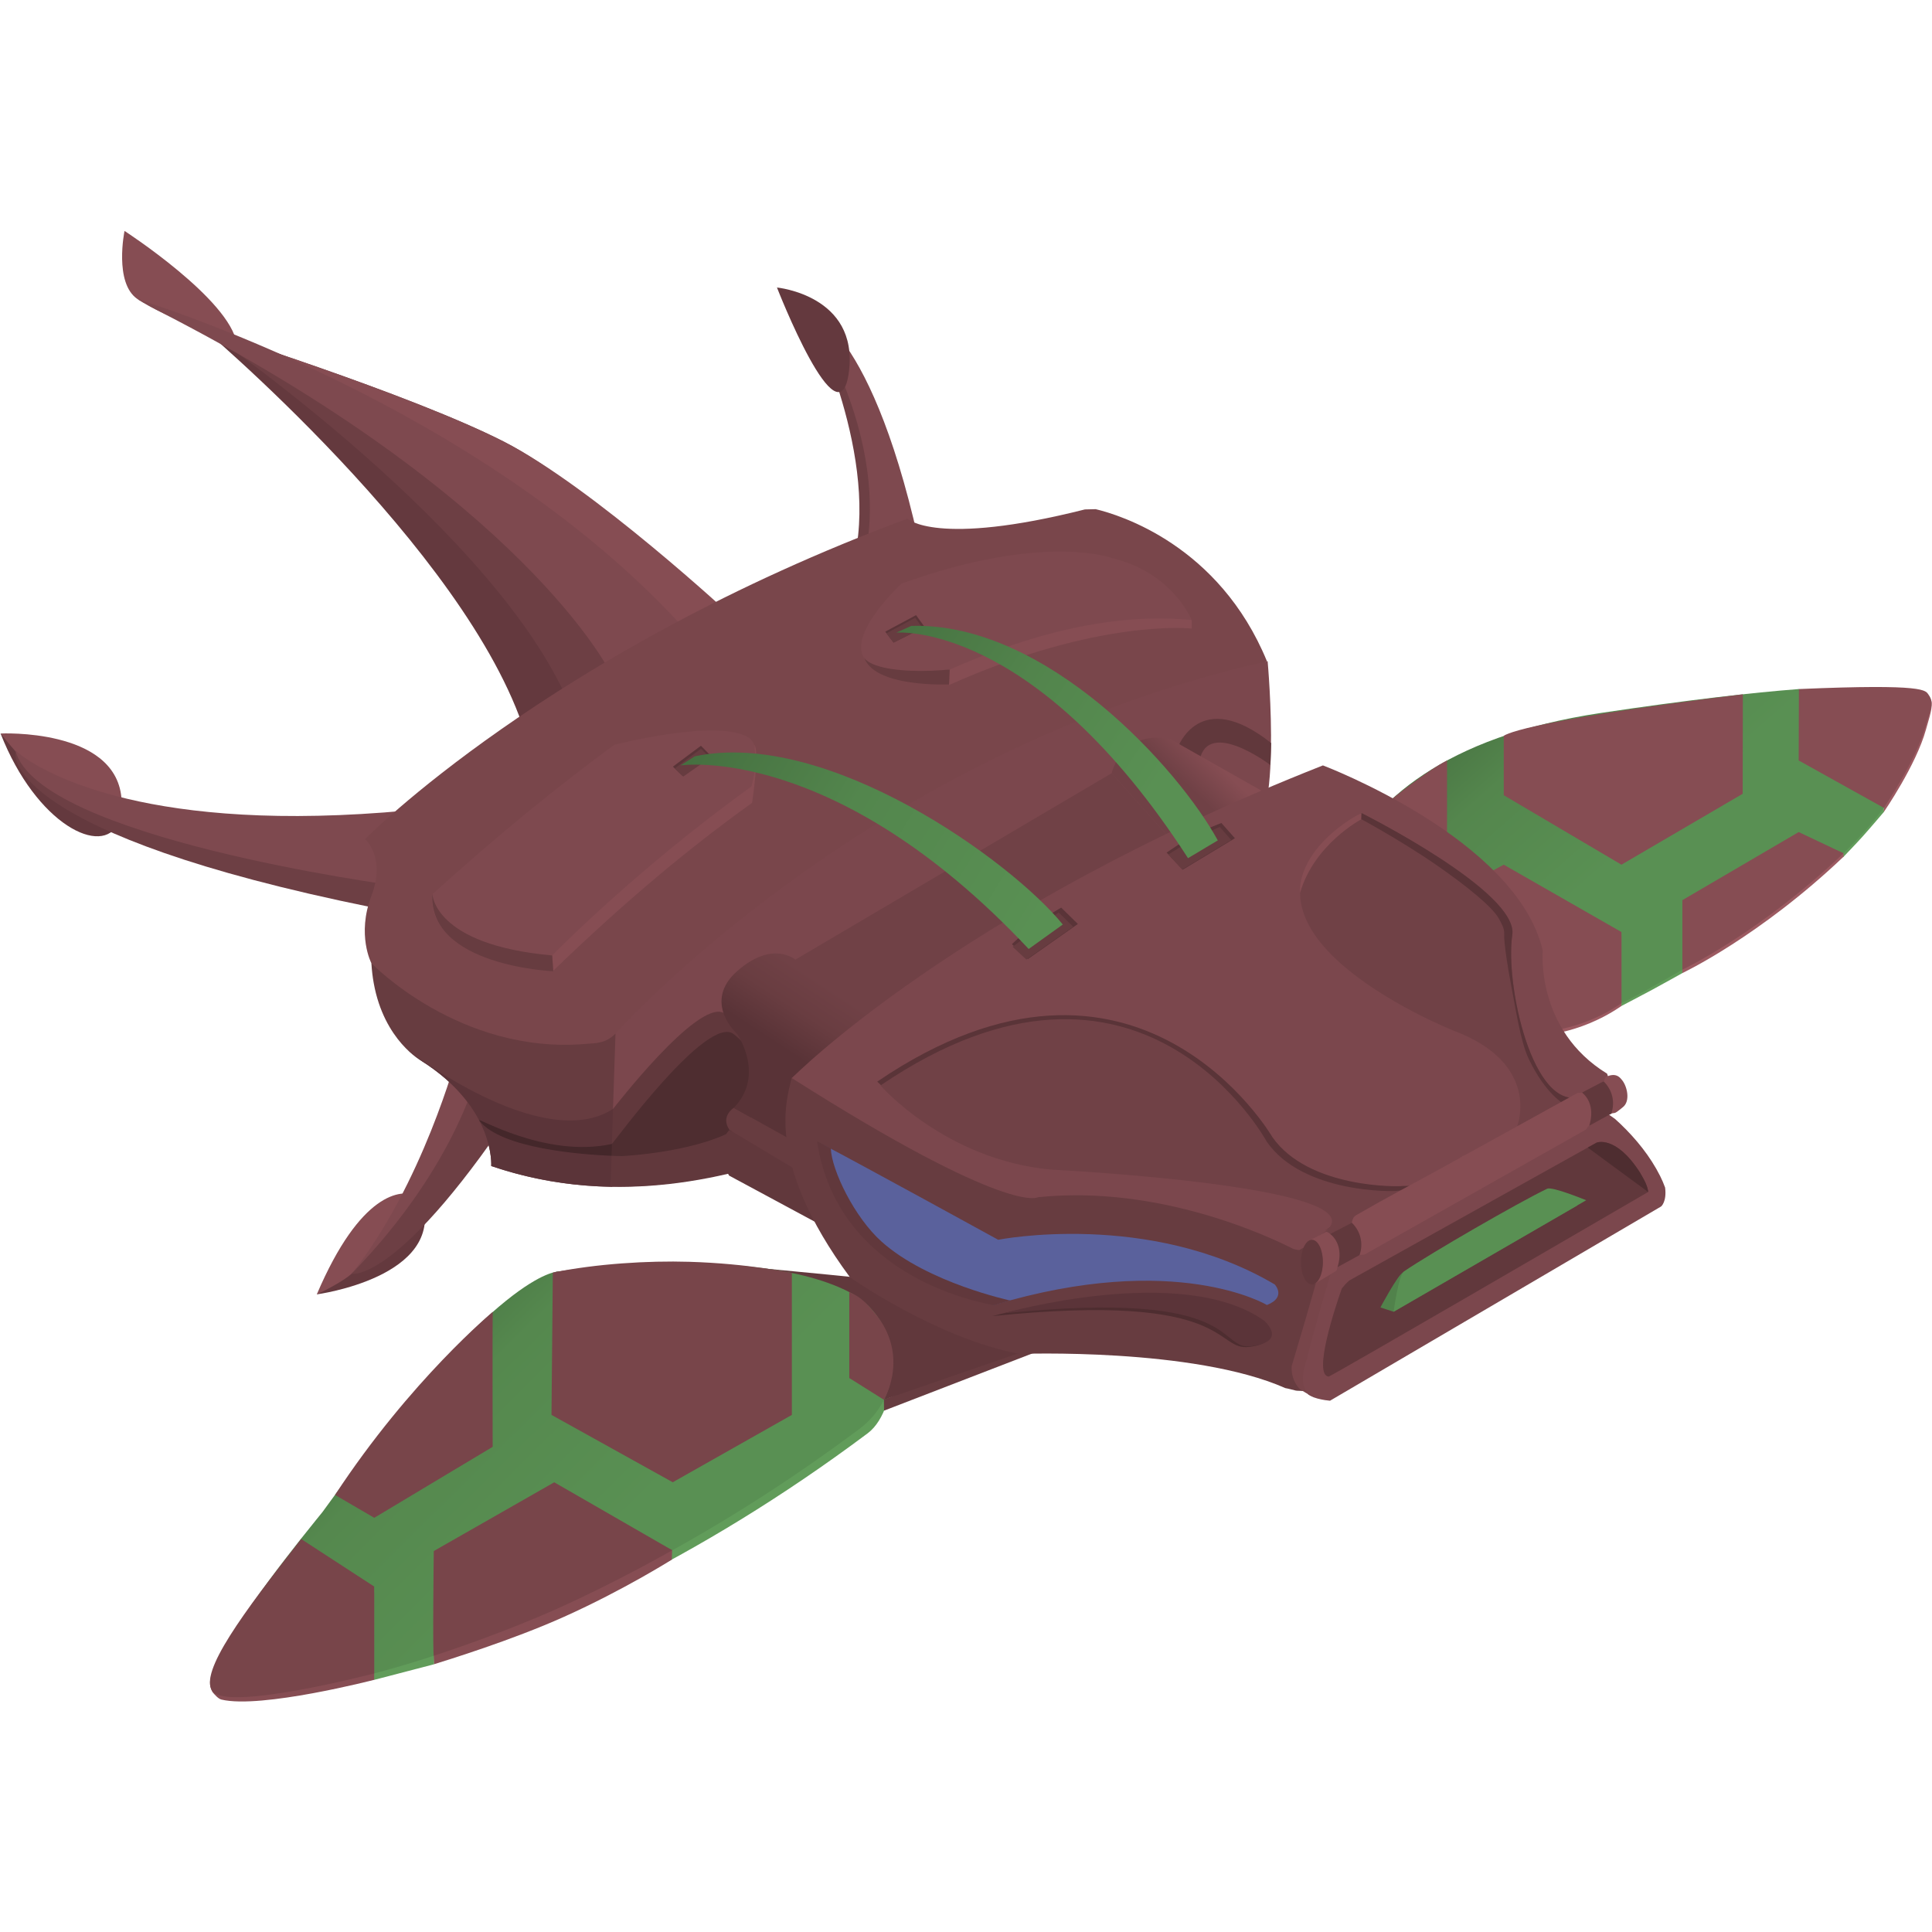 <?xml version='1.0' encoding='utf-8'?>
<ns0:svg xmlns:ns0="http://www.w3.org/2000/svg" xmlns:ns1="http://www.serif.com/" width="100%" height="100%" viewBox="0 0 3000 3000" version="1.1" xml:space="preserve" style="fill-rule:evenodd;clip-rule:evenodd;stroke-linejoin:round;stroke-miterlimit:2;">
    <ns0:g transform="matrix(1.101,0,0,1.101,-166.329,-212.49)">
        <ns0:g id="Layer-1" ns1:id="Layer 1">
            <ns0:g>
                <ns0:g transform="matrix(-1,0,0,1,305.871,1227.5)">
                    <ns0:path d="M-712,-87L-518.942,-334.498L-122.037,-579.429C-122.037,-579.429 -504.021,-259.996 -586,0L-712,-87Z" style="fill:rgb(100,57,62);fill-rule:nonzero;" />
                </ns0:g>
                <ns0:g transform="matrix(-1,0,0,1,151.871,1407.69)">
                    <ns0:path d="M-166.259,-54.13C-144.285,-5.859 -50.712,-50.88 0,-180.195" style="fill:rgb(100,57,62);fill-rule:nonzero;" />
                </ns0:g>
                <ns0:g transform="matrix(-1,0,0,1,151.871,1407.69)">
                    <ns0:path d="M0,-180.195C0,-180.195 -160.85,-188 -170.425,-90.097C-171.907,-74.941 -170.284,-62.971 -166.259,-54.13C-166.259,-54.13 -96.933,-84.97 -71.258,-104.437C-43.548,-125.448 0,-180.195 0,-180.195Z" style="fill:rgb(134,77,83);fill-rule:nonzero;" />
                </ns0:g>
                <ns0:g transform="matrix(-1,0,0,1,305.871,1198.5)">
                    <ns0:path d="M-867.513,-130.794C-867.513,-130.794 -681.221,-318.733 -555.886,-382.595C-422.679,-450.468 -132.779,-541.28 -132.779,-541.28C-132.779,-541.28 -556,-253 -653,0L-867.513,-130.794Z" style="fill:rgb(109,63,68);fill-rule:nonzero;" />
                </ns0:g>
                <ns0:g transform="matrix(-1,0,0,1,305.871,1198.5)">
                    <ns0:path d="M-787.236,-81.847L-879.009,-134.944C-879.009,-134.944 -681.221,-318.733 -555.886,-382.595C-422.679,-450.468 -132.779,-541.28 -132.779,-541.28L-486.202,-340.566L-787.236,-81.847Z" style="fill:rgb(134,77,83);fill-rule:nonzero;" />
                </ns0:g>
                <ns0:g transform="matrix(-1,0,0,1,174.871,1477.38)">
                    <ns0:path d="M-2.273,-220.553C-1.863,-220.984 1.034,-225.823 1.481,-224.509C6.351,-210.202 -9.716,-97.453 -551,5.125L-586,-144.875C-586,-144.875 -175.273,-38.553 -2.273,-220.553Z" style="fill:rgb(109,63,68);fill-rule:nonzero;" />
                </ns0:g>
                <ns0:g transform="matrix(-1,0,0,1,172.871,1441.5)">
                    <ns0:path d="M0,-190C-31,-67 -532,0 -532,0L-588,-109C-210.775,-67.364 -54.062,-151.239 -12.189,-180.464C-7.509,-183.73 0,-190 0,-190" style="fill:rgb(126,73,79);fill-rule:nonzero;" />
                </ns0:g>
                <ns0:g transform="matrix(-1,0,0,1,1288.87,976.5)">
                    <ns0:path d="M0,-346C0,-346 -100,-152 -68,0L-130,-21C-130,-21 -70,-312 0,-346Z" style="fill:rgb(109,63,68);fill-rule:nonzero;" />
                </ns0:g>
                <ns0:g transform="matrix(-1,0,0,1,1288.87,1015.5)">
                    <ns0:path d="M0,-385C0,-385 -94,-367 -164,-31L-70,0C-70,0 -144,-146 0,-385Z" style="fill:rgb(126,73,79);fill-rule:nonzero;" />
                </ns0:g>
                <ns0:g transform="matrix(-1,0,0,1,1246.87,824.5)">
                    <ns0:path d="M0,-226C0,-226 -115,-215.027 -101.5,-107.514C-88,0 0,-226 0,-226Z" style="fill:rgb(100,57,62);fill-rule:nonzero;" />
                </ns0:g>
                <ns0:g transform="matrix(-1,0,0,1,746.871,1972.5)">
                    <ns0:path d="M149,46C149,46 -31,22 0,-86L149,46Z" style="fill:rgb(100,57,62);fill-rule:nonzero;" />
                </ns0:g>
                <ns0:g transform="matrix(-1,0,0,1,746.871,1972.5)">
                    <ns0:path d="M8.465,-93.262C29.664,-102.798 87.278,-98.56 149,46C149,46 112.134,29.09 98.019,15.103C74.597,-8.107 8.465,-93.262 8.465,-93.262Z" style="fill:rgb(134,77,83);fill-rule:nonzero;" />
                </ns0:g>
                <ns0:g transform="matrix(-1,0,0,1,795.871,1989.5)">
                    <ns0:path d="M0,-309C0,-309 49,-125 149,0C149,0 -69,-166 -49,-234C-29,-302 0,-309 0,-309Z" style="fill:rgb(126,73,79);fill-rule:nonzero;" />
                </ns0:g>
                <ns0:g transform="matrix(-1,0,0,1,646.871,1711.5)">
                    <ns0:path d="M0,278C0,278 -68,293 -243,24L-180,-15C-180,-15 -152,122 0,278Z" style="fill:rgb(109,63,68);fill-rule:nonzero;" />
                </ns0:g>
                <ns0:g transform="matrix(-1,0,0,1,617.113,2248.48)">
                    <ns0:path d="M0,83.516C0.828,84.662 12.742,99.048 29.679,120.451C30.434,121.405 31.198,122.372 31.973,123.355C83.315,188.42 -179.416,125.776 -201.582,147.942C-223.042,169.402 -100.254,335.988 -410.412,181.212C-518.638,127.205 -636.284,56.785 -757.657,-34.011C-782.42,-52.536 -792.264,-95.124 -792.109,-122.601C-791.837,-170.761 -759.211,-206.761 -710.636,-230.811C-643.588,-264.008 -551.062,-279.948 -332,-255.484C-332,-255.484 -247,-258.484 0,83.516Z" style="fill:rgb(97,156,90);fill-rule:nonzero;" />
                </ns0:g>
                <ns0:path d="M1397.65,2167.14L1397.93,2182.48L1610.19,2100.58L1590.32,2089.83L1397.65,2167.14Z" style="fill:rgb(103,60,64);" />
                <ns0:path d="M1350.66,1993.87C1350.66,1993.87 1160.26,1974.04 1101.22,1973.03C1031.9,1971.85 934.705,1986.8 934.705,1986.8L1397.65,2167.11L1588.6,2101.21L1402.09,1996.06L1350.66,1993.87Z" style="fill:rgb(97,56,60);" />
                <ns0:path d="M678.873,2562.18L763.337,2540.18L763.771,2520.73L670.954,2537.88L673.925,2559.18L678.873,2562.18Z" style="fill:rgb(97,156,90);" />
                <ns0:g transform="matrix(-1,0,0,1,605.871,2241.98)">
                    <ns0:path d="M0,83.516C0.828,84.662 12.742,99.048 29.679,120.451C30.434,121.405 31.198,122.372 31.973,123.355C83.315,188.42 176.166,312.35 154,334.516C137.486,351.03 -4.179,343 -209.941,267.887C-247.341,254.235 -270.645,201.227 -311.914,182.886C-357.953,162.425 -422.386,176.027 -472.275,149.06C-562.907,100.068 -659.052,39.753 -757.657,-34.011C-825.821,-85.005 -816.601,-190.3 -740.312,-228.073C-673.264,-261.27 -551.062,-279.948 -332,-255.484C-332,-255.484 -247,-258.484 0,83.516" style="fill:url(#_Linear1);fill-rule:nonzero;" />
                </ns0:g>
                <ns0:g transform="matrix(0.838,0.545,-0.545,0.838,450.32,2573.28)">
                    <ns0:path d="M-4.225,-236.747L118.649,-236.747L185.52,-133.945C185.52,-133.945 74.149,-12.218 20.037,6.905C15.6,8.473 8.093,6.163 4.807,5.246C4.807,5.246 -2.131,3.166 -7.137,-5.621C-15.856,-20.923 -19.745,-63.718 -4.225,-236.747Z" style="fill:rgb(134,77,83);fill-rule:nonzero;" />
                </ns0:g>
                <ns0:g transform="matrix(0.838,0.545,-0.545,0.838,450.32,2564.26)">
                    <ns0:path d="M-4.225,-236.747L118.649,-236.747L185.52,-133.945C185.52,-133.945 40.924,24.848 7.58,11.365C-22.616,-0.846 -16.091,-104.465 -4.225,-236.747Z" style="fill:rgb(120,69,74);fill-rule:nonzero;" />
                </ns0:g>
                <ns0:g transform="matrix(-1,0,0,1,930.73,2252.78)">
                    <ns0:path d="M0,-265L1.859,-64.277L-169.141,30.723L-337.141,-64.277L-337.141,-264.454C-337.141,-264.454 -277.147,-277.687 -192.236,-280.215C-134.11,-281.946 -61.305,-277.485 0,-265Z" style="fill:rgb(120,69,74);fill-rule:nonzero;" />
                </ns0:g>
                <ns0:path d="M2437.74,1607.42L2437.74,1611.85C2437.74,1611.85 2467.41,1596.38 2481.79,1588.61C2495.97,1580.95 2524.03,1565.25 2524.03,1565.25L2523.93,1559.17L2437.74,1607.42Z" style="fill:rgb(97,156,90);" />
                <ns0:path d="M2750.58,1395.03L2750.35,1402.16C2750.35,1402.16 2769.12,1382.66 2777.92,1372.89C2787.58,1362.16 2808.31,1337.77 2808.31,1337.77L2807.78,1328.22L2750.58,1395.03Z" style="fill:rgb(97,156,90);" />
                <ns0:g transform="matrix(-0.003,1,-1,-0.003,2710.6,1352.01)">
                    <ns0:path d="M-180.914,23.006L-80.206,23.006L-20.501,-97.267L-14.087,-97.262C-14.087,-97.262 -80.505,-142.756 -130.537,-156.35C-148.504,-161.232 -162.8,-166.539 -172.017,-163.491C-174.023,-162.828 -171.268,-161.507 -173.326,-159.994C-179.476,-155.471 -189.258,-158.067 -180.914,23.006Z" style="fill:rgb(156,90,97);fill-rule:nonzero;" />
                </ns0:g>
                <ns0:g transform="matrix(-1,0,0,1,2408.87,1722.55)">
                    <ns0:path d="M0,-524.051C-123.124,-542.506 -213.32,-552.691 -279.387,-557.762C-279.387,-557.762 -316.411,-523.885 -318.511,-520.804C-319.304,-505.968 -428.394,-478.026 -412.743,-416.731C-410.656,-408.556 -399.272,-390.378 -399.272,-390.378C-388.694,-376.316 -376.318,-361.534 -361.843,-346.122C-310.436,-291.389 -231.206,-229.039 -115,-162.057C-84.371,-144.402 -55.661,-127.745 -29.025,-114.66C268.702,31.614 325,-92.051 325,-92.051L392,-150.051C392,-150.051 447,-457.051 0,-524.051" style="fill:url(#_Linear2);fill-rule:nonzero;" />
                </ns0:g>
                <ns0:g transform="matrix(-0.003,1,-1,-0.003,2710.6,1345.79)">
                    <ns0:path d="M-180.914,23.006L-80.206,23.006L-13.704,-97.308C-13.704,-97.308 -80.505,-142.756 -130.537,-156.35C-152.413,-162.295 -161.813,-168.459 -173.326,-159.994C-179.476,-155.471 -189.258,-158.067 -180.914,23.006Z" style="fill:rgb(134,77,83);fill-rule:nonzero;" />
                </ns0:g>
                <ns0:g transform="matrix(-1,0,0,1,2609.1,1412.5)">
                    <ns0:path d="M0,-240.312L0.226,-100L171.226,0L337.226,-98L337.226,-181.561C337.226,-181.561 322.773,-200.624 0,-240.312Z" style="fill:rgb(134,77,83);fill-rule:nonzero;" />
                </ns0:g>
                <ns0:g transform="matrix(-0.904,-0.428,0.428,-0.904,2768.88,1456.34)">
                    <ns0:path d="M39.626,42.168L41.77,46.523L109.584,42.168L216.729,-114.778L174.792,-203.352C174.792,-203.352 98.644,-110.731 39.626,42.168Z" style="fill:rgb(156,90,97);fill-rule:nonzero;" />
                </ns0:g>
                <ns0:g transform="matrix(-0.904,-0.428,0.428,-0.904,2768.87,1451.51)">
                    <ns0:path d="M39.626,42.168L109.584,42.168L216.729,-114.778L174.792,-203.352C174.792,-203.352 98.644,-110.731 39.626,42.168Z" style="fill:rgb(134,77,83);fill-rule:nonzero;" />
                </ns0:g>
                <ns0:g transform="matrix(-1,0,0,1,2191.91,1441.5)">
                    <ns0:path d="M0,-175.95L0.037,0L76.505,-122.594C76.505,-122.594 27.963,-161.9 0,-175.95Z" style="fill:rgb(134,77,83);fill-rule:nonzero;" />
                </ns0:g>
                <ns0:g transform="matrix(-1,0,0,1,2437.87,1558.78)">
                    <ns0:path d="M0,-46L166,-141L220,-112L121,95C121,95 61,95 0,53L0,-46Z" style="fill:rgb(156,90,97);fill-rule:nonzero;" />
                </ns0:g>
                <ns0:g transform="matrix(-1,0,0,1,2437.87,1553.5)">
                    <ns0:path d="M0,-46L166,-141L220,-112L121,95C121,95 60.995,96.393 -0.005,54.393L0,-46Z" style="fill:rgb(134,77,83);fill-rule:nonzero;" />
                </ns0:g>
                <ns0:g transform="matrix(-0.939,-0.343,-0.343,0.939,517.717,588.464)">
                    <ns0:path d="M0,95.232C4.433,94 110.433,95 153.433,84C192.486,74.009 203.433,0 203.433,0C203.433,0 30.568,39.464 0,95.232" style="fill:rgb(134,77,83);fill-rule:nonzero;" />
                </ns0:g>
                <ns0:g transform="matrix(-1,0,0,1,305.871,1125.5)">
                    <ns0:path d="M-39.144,-510.442C-39.144,-510.442 -523,-365 -813,-43L-705.51,15.258C-705.51,15.258 -584.984,-230.409 -66.308,-495.271C-57.01,-500.019 -48.7,-505.683 -39.144,-510.442Z" style="fill:rgb(126,73,79);fill-rule:nonzero;" />
                </ns0:g>
                <ns0:g transform="matrix(-1,0,0,1,674.871,1172.1)">
                    <ns0:path d="M0,284.402C-21,229.402 9,204.402 9,204.402C9,204.402 -250,-59.598 -756,-247.598C-756,-247.598 -796.035,-207.576 -1006.31,-260.638C-1011.37,-260.707 -1016.43,-260.783 -1021.48,-261C-1055.36,-252.928 -1195.59,-210.317 -1263,-46.598L-343.02,483.55L-257,545.402C-257,545.402 -28,481.402 0,379.402C0,379.402 21,339.402 0,284.402" style="fill:rgb(121,70,75);fill-rule:nonzero;" />
                </ns0:g>
                <ns0:g transform="matrix(-1,0,0,1,1016.87,1483.5)">
                    <ns0:path d="M2.594,383.318C15.158,383.11 27.735,382.503 40.316,381.475C84.63,377.856 128.988,369.018 173,354C173,354 167,272 271,206C271,206 323.968,177.479 338.687,96.162C340.274,87.398 341.416,78.021 342,68C342,68 217.449,197.301 39.026,181.716C25.286,180.515 12.093,181.519 -2.322,167.237L-60.976,263.97L2.594,383.318Z" style="fill:rgb(103,60,64);fill-rule:nonzero;" />
                </ns0:g>
                <ns0:g transform="matrix(-1,0,0,1,1016.87,1483.5)">
                    <ns0:path d="M4.924,382.942L-2.254,167.267C-2.254,167.267 -356,-231 -922,-358C-922,-358 -946,-96 -887,-120C-887,-120 -448.068,390.44 4.924,382.942Z" style="fill:rgb(123,71,77);fill-rule:nonzero;" />
                </ns0:g>
                <ns0:g transform="matrix(-1,0,0,1,1016.87,1483.5)">
                    <ns0:path d="M290.629,190.712C290.629,190.712 100.922,337.736 1.277,273.515C1.277,273.515 -21.415,274.287 -20.433,306.309C-19.935,322.569 3.508,346.314 4.641,383.28C60.785,382.157 117.172,373.05 173,354C173,354 167,272 271,206" style="fill:rgb(91,52,57);fill-rule:nonzero;" />
                </ns0:g>
                <ns0:g transform="matrix(-1,0,0,1,1016.87,1483.5)">
                    <ns0:path d="M1.277,273.515C0.513,273.023 -117.024,119.779 -154.513,137.89L-152,123L-238.757,168.417L-421.307,260.687C-290.911,333.277 -143.983,386.253 4.641,383.28" style="fill:rgb(97,56,60);fill-rule:nonzero;" />
                </ns0:g>
                <ns0:g transform="matrix(-1,0,0,1,826.965,1677.75)">
                    <ns0:path d="M0,95.502C4.744,89.267 -93.246,149.126 -187.113,128.624C-187.113,128.624 -202.059,128.52 -201.79,137.095C-201.723,139.231 -186.693,142.003 -186.588,145.335C-145.871,143.669 -30.397,135.449 0,95.502" style="fill:rgb(68,39,42);fill-rule:nonzero;" />
                </ns0:g>
                <ns0:g transform="matrix(-1,0,0,1,826.965,1677.75)">
                    <ns0:path d="M-187.113,128.624C-188.378,128.348 -321.905,-55.249 -358.905,-26.249C-395.905,2.751 -425.905,64.751 -369.905,102.751C-313.905,140.751 -200.905,145.751 -200.905,145.751C-200.905,145.751 -195.562,145.702 -186.588,145.335" style="fill:rgb(78,45,48);fill-rule:nonzero;" />
                </ns0:g>
                <ns0:g transform="matrix(0.676,-0.737,0.737,0.676,1357.99,1863.45)">
                    <ns0:path d="M-64.389,-183.315C-64.389,-183.315 -98.298,-184.78 -111.555,-140.055L-64.389,46.002L-1.746,-11.452L-64.389,-183.315" style="fill:rgb(97,56,60);fill-rule:nonzero;" />
                </ns0:g>
                <ns0:g transform="matrix(-1,0,0,1,1190.87,1797.5)">
                    <ns0:path d="M0,-146C0,-146 -40,-88 5,-42L-92,12L-201.995,-73.61L-18,-158L0,-146" style="fill:rgb(89,51,55);fill-rule:nonzero;" />
                </ns0:g>
                <ns0:g transform="matrix(0.673,-0.74,0.74,0.673,1300.18,1805.96)">
                    <ns0:path d="M-39.606,-118.51C-39.606,-118.51 -61.269,-124.487 -66.573,-102.085L-39.606,31.563L-14.266,-10.423L-39.606,-118.51Z" style="fill:rgb(103,60,64);fill-rule:nonzero;" />
                </ns0:g>
                <ns0:g transform="matrix(0.183,-0.983,0.983,0.183,1859.39,1145.79)">
                    <ns0:path d="M-108.661,-27.885C-108.661,-27.885 -17.564,-13.733 -78.147,100.498L-108.772,105.023C-108.772,105.023 -55.858,-0.384 -127.341,5.963L-108.661,-27.885Z" style="fill:rgb(97,56,60);fill-rule:nonzero;" />
                </ns0:g>
                <ns0:g transform="matrix(-1,0,0,1,1321.87,1221.5)">
                    <ns0:path d="M-494.39,170.954L-119.863,417.194L58.576,330.529L-397,62" style="fill:rgb(112,65,70);fill-rule:nonzero;" />
                </ns0:g>
                <ns0:g transform="matrix(-1,0,0,1,1321.87,1221.5)">
                    <ns0:path d="M-397,62C-397,62 -411,0 -480,14L-616,91L-494.39,170.954" style="fill:url(#_Linear3);fill-rule:nonzero;" />
                </ns0:g>
                <ns0:g transform="matrix(-1,0,0,1,1321.87,1221.5)">
                    <ns0:path d="M-119.863,417.194L0,496C8,494 131,430 131,430C131,430 181,385 131,341C81,297 49,325 49,325" style="fill:url(#_Linear4);fill-rule:nonzero;" />
                </ns0:g>
                <ns0:g transform="matrix(-1,0,0,1,1278.51,2155.54)">
                    <ns0:path d="M0,-451.044L-1132.52,-451.044C-1132.91,-442.796 -1137.19,-435.404 -1145.74,-430.135C-1146.15,-429.886 -1146.55,-429.709 -1146.94,-429.583L-1148.83,-404.044C-1146.15,-402.48 -1143.99,-400.284 -1142.62,-397.599C-1139.27,-396.069 -1136.84,-393.333 -1137.12,-388.889C-1137.49,-383.391 -1142,-379.644 -1146.96,-377.443C-1148.19,-376.26 -1149.55,-375.202 -1151.02,-374.288L-1159.36,-261.044L-709.539,-0.704C-707.25,-1.092 -701.994,-0.911 -700.061,-1.348C-695.212,-2.442 -690.258,-3.989 -685.261,-4.847C-555.721,-62.23 -310.364,-53.044 -310.364,-53.044C-193.364,-75.044 -71.364,-161.044 -71.364,-161.044C51.058,-326.823 16.642,-415.266 10.952,-442.351C7.203,-445.11 3.583,-448.054 0,-451.044Z" style="fill:rgb(103,60,64);fill-rule:nonzero;" />
                </ns0:g>
                <ns0:g transform="matrix(-1,0,0,1,2016.87,1956.03)">
                    <ns0:path d="M0,-683.535C0,-683.535 -273,-580.535 -310,-422.535C-310,-422.535 -299.513,-310.771 -400.816,-248.763C-401.59,-246.449 -402.338,-244.112 -402.994,-241.762L33.356,0C33.557,-0.024 33.758,-0.049 33.953,-0.071C34.861,-0.176 35.771,-0.291 36.683,-0.408C38.418,-0.793 40.149,-1.197 41.867,-1.631C73.612,-17.924 229.848,-92.375 402,-74.535C402,-74.535 442,-47.535 749,-242.535C749,-242.535 515,-480.535 0,-683.535Z" style="fill:rgb(123,71,77);fill-rule:nonzero;" />
                </ns0:g>
                <ns0:g transform="matrix(-1,0,0,1,1972.87,1804.11)">
                    <ns0:path d="M-26.733,357.431C-24.573,355.842 -12.789,349.425 -11.137,347.687C2.445,333.397 0,315.391 0,315.391C0,315.391 -38,188.391 -38,182.391L-59.534,169.512" style="fill:rgb(120,69,74);fill-rule:nonzero;" />
                </ns0:g>
                <ns0:g transform="matrix(-1,0,0,1,1972.87,1804.11)">
                    <ns0:path d="M-59.534,169.512L-424.901,-49C-431.882,-46.872 -438.561,-44.015 -444.999,-40.65C-448.801,-38.122 -452.541,-35.502 -456.214,-32.795C-458.772,-30.486 -461.314,-28.16 -463.802,-25.771C-485.958,-4.499 -505.565,19.769 -519.469,47.264C-522.169,52.603 -524.509,58.14 -526.589,63.778C-529.121,83.785 -521,90.391 -521,90.391L-54,364.391C-50.875,364.131 -43.989,363.366 -36.306,361.315C-27.935,359.079 -25.481,356.904 -23.095,355.368C-23.095,355.368 -15.887,347.704 -15.655,332.566C-15.495,322.132 -21.403,306.169 -24.095,294.747C-31.293,264.199 -59.534,169.512 -59.534,169.512Z" style="fill:rgb(123,71,77);fill-rule:nonzero;" />
                </ns0:g>
                <ns0:g transform="matrix(-1,0,0,1,2043.49,1918.09)">
                    <ns0:path d="M0,92.112C-3.173,88.084 -6.627,84.287 -10.456,80.908L-359.384,-113.589C-359.384,-113.589 -386.384,-124.589 -420.384,-71.589C-420.384,-71.589 -425.894,-62.339 -428.034,-57.589C-429.794,-53.689 -431.634,-48.859 -432.094,-44.129C-432.064,-44.07 -432.034,-44.019 -432.004,-43.969C-361.344,-2.839 16.066,216.701 18.616,216.411C41.023,213.828 9.222,118.436 0,92.112Z" style="fill:rgb(97,56,60);fill-rule:nonzero;" />
                </ns0:g>
                <ns0:g transform="matrix(-1,0,0,1,2043.49,1918.09)">
                    <ns0:path d="M-346.871,-106.614L-359.384,-113.589C-359.384,-113.589 -386.384,-124.589 -420.384,-71.589C-420.384,-71.589 -425.894,-62.339 -428.034,-57.589C-429.794,-53.689 -431.634,-48.859 -432.094,-44.129C-432.064,-44.07 -432.034,-44.019 -432.004,-43.969" style="fill:rgb(78,45,48);fill-rule:nonzero;" />
                </ns0:g>
                <ns0:g transform="matrix(-1,0,0,1,2128.55,1530.75)">
                    <ns0:path d="M0,334.905C4,335.905 132,338.905 183,265.905C183,265.905 373.269,-61.897 740.265,187.713C740.265,187.713 637,290.905 488,304.905C488,304.905 -9.618,329.536 109.691,398.22L-11.406,334.671L0,334.905Z" style="fill:rgb(90,52,56);fill-rule:nonzero;" />
                </ns0:g>
                <ns0:g transform="matrix(-1,0,0,1,2120.87,1537.6)">
                    <ns0:path d="M0,334.905C4,335.905 132,338.905 183,265.905C183,265.905 361.009,-63.315 728.005,186.295C728.005,186.295 637,290.905 488,304.905C488,304.905 -9.618,329.536 109.691,398.22L91.27,405.96L-25.838,332.48L0,334.905Z" style="fill:rgb(112,65,70);fill-rule:nonzero;" />
                </ns0:g>
                <ns0:g transform="matrix(-0.895,0.445,-0.445,-0.895,2369.16,1673.16)">
                    <ns0:path d="M118.464,-62.106C118.464,-62.106 47.815,1.067 138.8,98.82C138.8,98.82 414.019,405.492 118.464,431.59C118.464,431.59 -30.865,233.333 4.361,182.725C44.958,124.4 89.74,-54.026 19.059,-64.615" style="fill:rgb(112,65,70);fill-rule:nonzero;" />
                </ns0:g>
                <ns0:g transform="matrix(-0.895,0.445,-0.445,-0.895,2369.16,1673.16)">
                    <ns0:path d="M127.288,430.709C124.405,431.031 121.464,431.325 118.464,431.59C118.464,431.59 -30.865,233.333 4.361,182.725C44.958,124.4 89.74,-54.026 19.059,-64.615L44.917,-63.962C44.917,-63.962 62.263,-40.109 61.509,15.467C61.13,43.458 45.032,91.971 36.972,121.482C31.704,140.768 19.723,179.297 13.955,189.155C10.127,195.697 10.77,204.363 11.163,212.452C12.066,231.034 31.83,274.369 56.222,318.509C87.96,375.941 127.288,430.709 127.288,430.709Z" style="fill:rgb(90,52,56);fill-rule:nonzero;" />
                </ns0:g>
                <ns0:path d="M2071.16,1339.43L2070.86,1348.56C2070.86,1348.56 2004.45,1383.63 1984.62,1452.28C1984.62,1452.28 1981.43,1429.02 2002.1,1398.58C2027.69,1360.88 2070.82,1339.68 2071.16,1339.43Z" style="fill:rgb(134,77,83);" />
                <ns0:g transform="matrix(1,0,0,1,-9.126,6.049)">
                    <ns0:path d="M2333.1,1869.52C2292.68,1888.89 2176.53,1955.86 2138.31,1981.9C2130.15,1987.46 2107.07,2030.9 2107.07,2030.9L2125.72,2036.98L2384.84,1887.07C2384.84,1887.07 2340.39,1866.03 2333.1,1869.52Z" style="fill:rgb(81,130,75);" />
                </ns0:g>
                <ns0:path d="M2333.1,1869.52C2292.68,1888.89 2169.61,1959.94 2131.4,1985.98C2123.24,1991.54 2116.61,2042.93 2116.61,2042.93L2388.13,1885.78C2388.13,1885.78 2340.39,1866.03 2333.1,1869.52Z" style="fill:rgb(89,144,83);" />
                <ns0:g transform="matrix(-1,0,0,1,2239.56,1839.67)">
                    <ns0:path d="M0,29.652C-0.109,30.209 -0.218,30.765 -0.328,31.322C-3.365,22.306 -3.063,12.207 0.506,3.388C3.224,-3.326 13.443,-19.184 22.31,-17.574C24.89,-17.106 28.163,-14.324 30.472,-13.049C33.585,-11.33 36.698,-9.613 39.811,-7.894C45.769,-4.605 51.728,-1.316 57.686,1.972C98.976,24.762 129.323,40.309 175.815,67.151C183.168,71.396 181.707,81.808 182.442,82.213C191.248,87.07 199.99,90.163 208.797,95.02C210.85,96.153 216.079,89.353 218.778,90.911C223.429,93.597 235.827,99.605 243.274,103.712L234.926,164.107C226.55,159.38 216.729,153.378 204.886,146.291C202.212,144.691 203.348,142.575 202.057,140.397C199.444,135.988 194.993,130.799 191.166,128.639C189.239,127.552 179.629,125.037 172.528,123.727C167.789,122.852 164.844,123.15 163.559,122.424C146.526,112.812 136.842,107.346 119.81,97.733C96.071,84.335 72.332,70.936 48.593,57.538C24.015,43.666 -0.563,29.795 -25.141,15.923C-47.902,3.076 -70.664,-9.771 -93.425,-22.618C-111.714,-32.94 -130.003,-43.262 -148.292,-53.584C-148.292,-53.584 -151.191,-58.242 -153.141,-59.343C-155.091,-60.444 -159.382,-65.71 -161.857,-67.107C-162.706,-67.586 -180.834,-74.223 -183.927,-75.969C-185.946,-77.108 -188.54,-76.428 -190.487,-77.691C-194.812,-80.496 -196.21,-81.97 -200.268,-85.128C-211.164,-93.609 -206.502,-114.254 -199.267,-123.309C-197.582,-125.417 -195.749,-127.48 -193.414,-128.834C-188.483,-131.696 -182.58,-130.605 -176.731,-128.071C-174.846,-127.255 -175,-122.738 -173.162,-121.707C-168.053,-118.84 -165.591,-110.304 -161.837,-108.222C-159.777,-107.079 -149.687,-109.645 -142.996,-105.938C-141.111,-104.894 -137.716,-105.992 -136.054,-105.071C-132.239,-102.957 -129.349,-101.357 -128.952,-101.137C-128.185,-100.712 -116.603,-94.304 -111.579,-91.525C-66.947,-66.837 -22.297,-42.181 22.355,-17.53" style="fill:rgb(134,77,83);fill-rule:nonzero;" />
                </ns0:g>
                <ns0:g transform="matrix(1,0,0,1,2001.37,2004.5)">
                    <ns0:path d="M0,-63C8.561,-63 15.5,-48.896 15.5,-31.5C15.5,-14.104 8.561,0 0,0C-8.561,0 -15.5,-14.104 -15.5,-31.5C-15.5,-48.896 -8.561,-63 0,-63" style="fill:rgb(97,56,60);fill-rule:nonzero;" />
                </ns0:g>
                <ns0:g transform="matrix(-1,0,0,1,2021.53,1987.17)">
                    <ns0:path d="M-47.006,-24.097C-49.801,-32.046 -50.255,-40.823 -48.194,-48.998C-46.222,-56.823 -41.961,-64.04 -36.137,-69.619L-5.674,-53.813C-12.02,-48.834 -16.321,-41.217 -17.896,-33.228C-19.581,-24.686 -18.613,-15.439 -15.874,-7.038" style="fill:rgb(97,56,60);fill-rule:nonzero;" />
                </ns0:g>
                <ns0:g transform="matrix(-1,0,0,1,2376.55,1787.7)">
                    <ns0:path d="M-47.006,-24.097C-49.801,-32.046 -50.255,-40.823 -48.194,-48.998C-46.222,-56.823 -41.961,-64.04 -36.137,-69.619L-5.674,-53.813C-12.02,-48.834 -16.321,-41.217 -17.896,-33.228C-19.581,-24.686 -18.613,-15.439 -15.874,-7.038" style="fill:rgb(97,56,60);fill-rule:nonzero;" />
                </ns0:g>
                <ns0:path d="M1490.93,1158.23C1490.93,1158.23 1381.73,1163.62 1369.34,1118.57C1369.34,1118.57 1413.1,1127.39 1433.74,1130.58C1454.38,1133.77 1493.17,1137.72 1493.17,1137.72" style="fill:rgb(103,60,64);" />
                <ns0:g transform="matrix(-0.339,-0.941,0.941,-0.339,880.835,803.115)">
                    <ns0:path d="M-530.289,529.112C-526.017,633.742 -540.208,701.29 -571.423,804.887C-571.423,804.887 -499.576,803.166 -450.299,728.454C-450.299,728.454 -383.701,649.5 -383.916,437.274C-383.916,437.274 -422.063,347.052 -462,351.688C-493.82,355.381 -532.541,473.959 -530.289,529.112Z" style="fill:rgb(126,73,79);fill-rule:nonzero;" />
                </ns0:g>
                <ns0:g transform="matrix(-0.339,-0.941,0.941,-0.339,880.835,803.115)">
                    <ns0:path d="M-460.485,-20.766C-487.945,-114.052 -524.205,-217.706 -571.423,-332.608C-571.423,-332.608 -638.588,-380.271 -715.932,-235.883C-720.957,-226.502 -713.096,-222.315 -718.191,-211.247C-718.191,-211.247 -719.292,-183.739 -701.433,-145.63C-674.119,-87.347 -632.697,9.778 -597.903,128.22C-597.903,128.22 -538.452,178.745 -515.308,161.038C-474.503,129.819 -460.485,-20.766 -460.485,-20.766Z" style="fill:rgb(126,73,79);fill-rule:nonzero;" />
                </ns0:g>
                <ns0:g transform="matrix(-1,0,0,1,760.871,1134.5)">
                    <ns0:path d="M-449.8,167.824C-449.8,167.824 -454.64,149.134 -455.322,140.22C-456.071,130.43 -454.297,109.083 -454.297,109.083C-461.666,119.701 -450.913,190.8 -450.913,190.8C-363.238,253.598 -273.493,328.094 -170.613,427.421L-169,406C-169,406 -284.698,286.818 -449.8,167.824Z" style="fill:rgb(134,77,83);fill-rule:nonzero;" />
                </ns0:g>
                <ns0:g transform="matrix(-1,0,0,1,760.871,1134.5)">
                    <ns0:path d="M-729.623,2.874C-842.345,-47.349 -960.207,-77.97 -1071,-67L-1071,-55C-1071,-55 -940.072,-69.89 -728.68,24.627" style="fill:rgb(134,77,83);fill-rule:nonzero;" />
                </ns0:g>
                <ns0:g transform="matrix(-1,0,0,1,760.871,1134.5)">
                    <ns0:path d="M-170.4,428.28C-170.4,428.28 6,421 0,319C0,319 -1,391 -169,406" style="fill:rgb(103,60,64);fill-rule:nonzero;" />
                </ns0:g>
                <ns0:g transform="matrix(-1,0,0,1,1303.87,2031.29)">
                    <ns0:path d="M-9.095,-223.412C-54.558,-199.857 -255,-89.789 -255,-89.789C-255,-89.789 -467,-131.789 -645,-26.789C-645,-26.789 -662,-8.789 -634,2.211C-634,2.211 -506,-74.789 -249,2.211C-249,2.211 -233.038,-5.157 -208.123,-12.906C-143.048,-33.147 -32.814,-73.959 -11.12,-217.142" style="fill:rgb(90,97,156);fill-rule:nonzero;" />
                </ns0:g>
                <ns0:g transform="matrix(-1,0,0,1,1303.56,2031.31)">
                    <ns0:path d="M0.161,-228.661C0.217,-229.033 -19.236,-218.685 -19.236,-218.685C-20.368,-187.954 -52.517,-121.403 -90.997,-87.054C-156.092,-28.947 -272.205,-4.174 -272.205,-4.174L-249.309,2.566C-242.444,0.561 -29.839,-30.661 0.161,-228.661Z" style="fill:rgb(97,56,60);fill-rule:nonzero;" />
                </ns0:g>
                <ns0:g transform="matrix(-1,0,0,1,1550.7,2030.17)">
                    <ns0:path d="M0,19C0,19 -259,-53 -375,29C-375,29 -414.013,55.337 -363.013,62.337C-312.013,69.337 -342,-16 0,19Z" style="fill:rgb(78,45,48);fill-rule:nonzero;" />
                </ns0:g>
                <ns0:g transform="matrix(-1,0,0,1,1558.87,2026.5)">
                    <ns0:path d="M-7.321,18.804C-7.321,18.804 -259,-53 -375,29C-375,29 -409,58 -358,65C-307,72 -349.321,-16.196 -7.321,18.804Z" style="fill:rgb(91,52,57);fill-rule:nonzero;" />
                </ns0:g>
                <ns0:g transform="matrix(-0.821,-0.57,0.57,-0.821,731.64,2423.01)">
                    <ns0:path d="M-85.701,-68.605C-66.76,-42.685 -15.162,47.665 -15.162,47.665L-99.475,224.301L-277.21,245.262L-284.21,234.342C-284.21,234.342 -253.128,160.775 -205.376,81.442C-163.183,11.345 -104.613,-62.99 -92.843,-78.194" style="fill:rgb(134,77,83);fill-rule:nonzero;" />
                </ns0:g>
                <ns0:g transform="matrix(-0.821,-0.57,0.57,-0.821,723.23,2411)">
                    <ns0:path d="M-99.475,-73.589C-98.236,-75.189 -15.162,47.665 -15.162,47.665L-99.475,224.301L-290.947,240.487C-290.947,240.487 -253.128,160.775 -205.376,81.442C-163.183,11.345 -111.245,-58.384 -99.475,-73.589" style="fill:rgb(120,69,74);fill-rule:nonzero;" />
                </ns0:g>
                <ns0:g transform="matrix(0.864,0.504,-0.504,0.864,888.721,2146.53)">
                    <ns0:path d="M-150.991,267.271L-86.949,267.271L6.846,96.709C6.846,96.709 -89.091,-66.795 -88.843,-67.767C-88.596,-68.739 -140.682,73.324 -150.991,267.271Z" style="fill:rgb(120,69,74);fill-rule:nonzero;" />
                </ns0:g>
                <ns0:g transform="matrix(-1,0,0,1,1348.87,2167.15)">
                    <ns0:path d="M0,-151.827L0,-30.648L-48.797,0C-48.797,0 -87.052,-62.985 -34.346,-124.286C-25.801,-134.224 -16.454,-145.14 0,-151.827Z" style="fill:rgb(120,69,74);fill-rule:nonzero;" />
                </ns0:g>
                <ns0:g transform="matrix(1.296,-0.91,1.022,1.455,-2087.86,788.216)">
                    <ns0:path d="M1681.77,1522.5C1681.77,1522.5 1664.17,1521.19 1655.61,1521.19C1646.45,1521.19 1627.16,1523.77 1627.16,1523.77L1631.22,1540.73L1685.55,1540.73L1681.77,1522.5Z" style="fill:rgb(90,52,56);" />
                </ns0:g>
                <ns0:g transform="matrix(1.228,-0.862,0.892,1.271,-1779.17,994.44)">
                    <ns0:path d="M1681.77,1522.5L1627.8,1524L1631.48,1540.69L1685.22,1540.73L1681.77,1522.5Z" style="fill:rgb(103,60,64);" />
                </ns0:g>
                <ns0:g transform="matrix(0.738,-0.518,0.641,0.913,-1077.45,725.883)">
                    <ns0:path d="M1681.77,1522.5L1627.16,1523.77L1631.22,1540.73L1685.55,1540.73L1681.77,1522.5Z" style="fill:rgb(90,52,56);" />
                </ns0:g>
                <ns0:g transform="matrix(0.7,-0.491,0.56,0.798,-890.081,859.792)">
                    <ns0:path d="M1681.77,1522.5L1627.8,1524L1631.48,1540.69L1685.22,1540.73L1681.77,1522.5Z" style="fill:rgb(103,60,64);" />
                </ns0:g>
                <ns0:g transform="matrix(0.807,-0.403,0.498,0.998,-672.373,218.863)">
                    <ns0:path d="M1681.77,1522.5L1627.16,1523.77L1631.22,1540.73L1685.55,1540.73L1681.77,1522.5Z" style="fill:rgb(90,52,56);" />
                </ns0:g>
                <ns0:g transform="matrix(0.765,-0.382,0.435,0.872,-507.024,379.172)">
                    <ns0:path d="M1681.77,1522.5L1627.8,1524L1631.48,1540.69L1685.22,1540.73L1681.77,1522.5Z" style="fill:rgb(103,60,64);" />
                </ns0:g>
                <ns0:g transform="matrix(1.356,-0.817,0.918,1.522,-1807.28,407.317)">
                    <ns0:path d="M1682.26,1524.85C1682.26,1524.85 1662.42,1521.65 1653.27,1521.65C1644.57,1521.65 1626.86,1522.5 1626.86,1522.5L1631.22,1540.73L1685.55,1540.73L1682.26,1524.85Z" style="fill:rgb(90,52,56);" />
                </ns0:g>
                <ns0:g transform="matrix(1.285,-0.775,0.802,1.33,-1513.66,634.497)">
                    <ns0:path d="M1682.29,1525.19L1654.55,1522.14L1627.48,1522.56L1631.48,1540.69L1685.22,1540.73L1682.29,1525.19Z" style="fill:rgb(103,60,64);" />
                </ns0:g>
                <ns0:g transform="matrix(-1,0,0,1,1110.87,1338.5)">
                    <ns0:path d="M0,-66C0,-66 -217.092,-98.808 -491.006,192.899L-539.089,158.386C-466.814,69.054 -207.074,-118.357 -20.113,-78.849L0,-66Z" style="fill:url(#_Linear5);fill-rule:nonzero;" />
                </ns0:g>
                <ns0:g transform="matrix(-0.984,-0.179,-0.179,0.984,1403.23,1150.17)">
                    <ns0:path d="M0,-66C0,-66 -187.857,-118.443 -461.771,173.264L-498.588,141.079C-426.313,51.746 -206.27,-118.686 -19.309,-79.177L0,-66Z" style="fill:url(#_Linear6);fill-rule:nonzero;" />
                </ns0:g>
            </ns0:g>
        </ns0:g>
    </ns0:g>
    <ns0:g id="Layer-18" ns1:id="Layer 18">
    </ns0:g>
    <ns0:g id="Layer-13" ns1:id="Layer 13">
    </ns0:g>
    <ns0:g id="Layer-12" ns1:id="Layer 12">
    </ns0:g>
    <ns0:g id="Layer-9" ns1:id="Layer 9">
    </ns0:g>
    <ns0:g id="Layer-8" ns1:id="Layer 8">
    </ns0:g>
    <ns0:g id="Layer-3" ns1:id="Layer 3">
    </ns0:g>
    <ns0:g id="Layer-2" ns1:id="Layer 2">
    </ns0:g>
    <ns0:g id="Layer-7" ns1:id="Layer 7">
    </ns0:g>
    <ns0:g id="Layer-6" ns1:id="Layer 6">
    </ns0:g>
    <ns0:g id="Layer-4" ns1:id="Layer 4">
    </ns0:g>
    <ns0:g id="Layer-5" ns1:id="Layer 5">
    </ns0:g>
    <ns0:g id="Layer-14" ns1:id="Layer 14">
    </ns0:g>
    <ns0:g id="Layer-15" ns1:id="Layer 15">
    </ns0:g>
    <ns0:defs>
        <ns0:linearGradient id="_Linear1" x1="0" y1="0" x2="1" y2="0" gradientUnits="userSpaceOnUse" gradientTransform="matrix(355.449,-359.404,-359.404,-355.449,-472.452,57.682)"><ns0:stop offset="0" style="stop-color:rgb(89,144,83);stop-opacity:1" /><ns0:stop offset="0.58" style="stop-color:rgb(85,136,78);stop-opacity:1" /><ns0:stop offset="0.8" style="stop-color:rgb(74,120,69);stop-opacity:1" /><ns0:stop offset="1" style="stop-color:rgb(64,103,59);stop-opacity:1" /></ns0:linearGradient>
        <ns0:linearGradient id="_Linear2" x1="0" y1="0" x2="1" y2="0" gradientUnits="userSpaceOnUse" gradientTransform="matrix(249.404,-284.148,-284.148,-249.404,-0.387,-296.002)"><ns0:stop offset="0" style="stop-color:rgb(89,144,83);stop-opacity:1" /><ns0:stop offset="0.51" style="stop-color:rgb(84,134,77);stop-opacity:1" /><ns0:stop offset="1" style="stop-color:rgb(64,103,59);stop-opacity:1" /></ns0:linearGradient>
        <ns0:linearGradient id="_Linear3" x1="0" y1="0" x2="1" y2="0" gradientUnits="userSpaceOnUse" gradientTransform="matrix(-35.639,-36.709,-36.709,35.639,-492.574,68.473)"><ns0:stop offset="0" style="stop-color:rgb(112,65,70);stop-opacity:1" /><ns0:stop offset="1" style="stop-color:rgb(134,77,83);stop-opacity:1" /></ns0:linearGradient>
        <ns0:linearGradient id="_Linear4" x1="0" y1="0" x2="1" y2="0" gradientUnits="userSpaceOnUse" gradientTransform="matrix(59.124,90.198,90.198,-59.124,2.235,363.206)"><ns0:stop offset="0" style="stop-color:rgb(112,65,70);stop-opacity:1" /><ns0:stop offset="0.47" style="stop-color:rgb(105,61,65);stop-opacity:1" /><ns0:stop offset="1" style="stop-color:rgb(89,51,55);stop-opacity:1" /></ns0:linearGradient>
        <ns0:linearGradient id="_Linear5" x1="0" y1="0" x2="1" y2="0" gradientUnits="userSpaceOnUse" gradientTransform="matrix(540.959,-330.82,-330.82,-540.959,-507.405,153.34)"><ns0:stop offset="0" style="stop-color:rgb(89,144,83);stop-opacity:1" /><ns0:stop offset="0.49" style="stop-color:rgb(83,134,77);stop-opacity:1" /><ns0:stop offset="1" style="stop-color:rgb(64,103,59);stop-opacity:1" /></ns0:linearGradient>
        <ns0:linearGradient id="_Linear6" x1="0" y1="0" x2="1" y2="0" gradientUnits="userSpaceOnUse" gradientTransform="matrix(508.186,-222.942,-222.942,-508.186,-403.923,74.372)"><ns0:stop offset="0" style="stop-color:rgb(89,144,83);stop-opacity:1" /><ns0:stop offset="0.43" style="stop-color:rgb(82,132,76);stop-opacity:1" /><ns0:stop offset="1" style="stop-color:rgb(64,103,59);stop-opacity:1" /></ns0:linearGradient>
    </ns0:defs>
</ns0:svg>